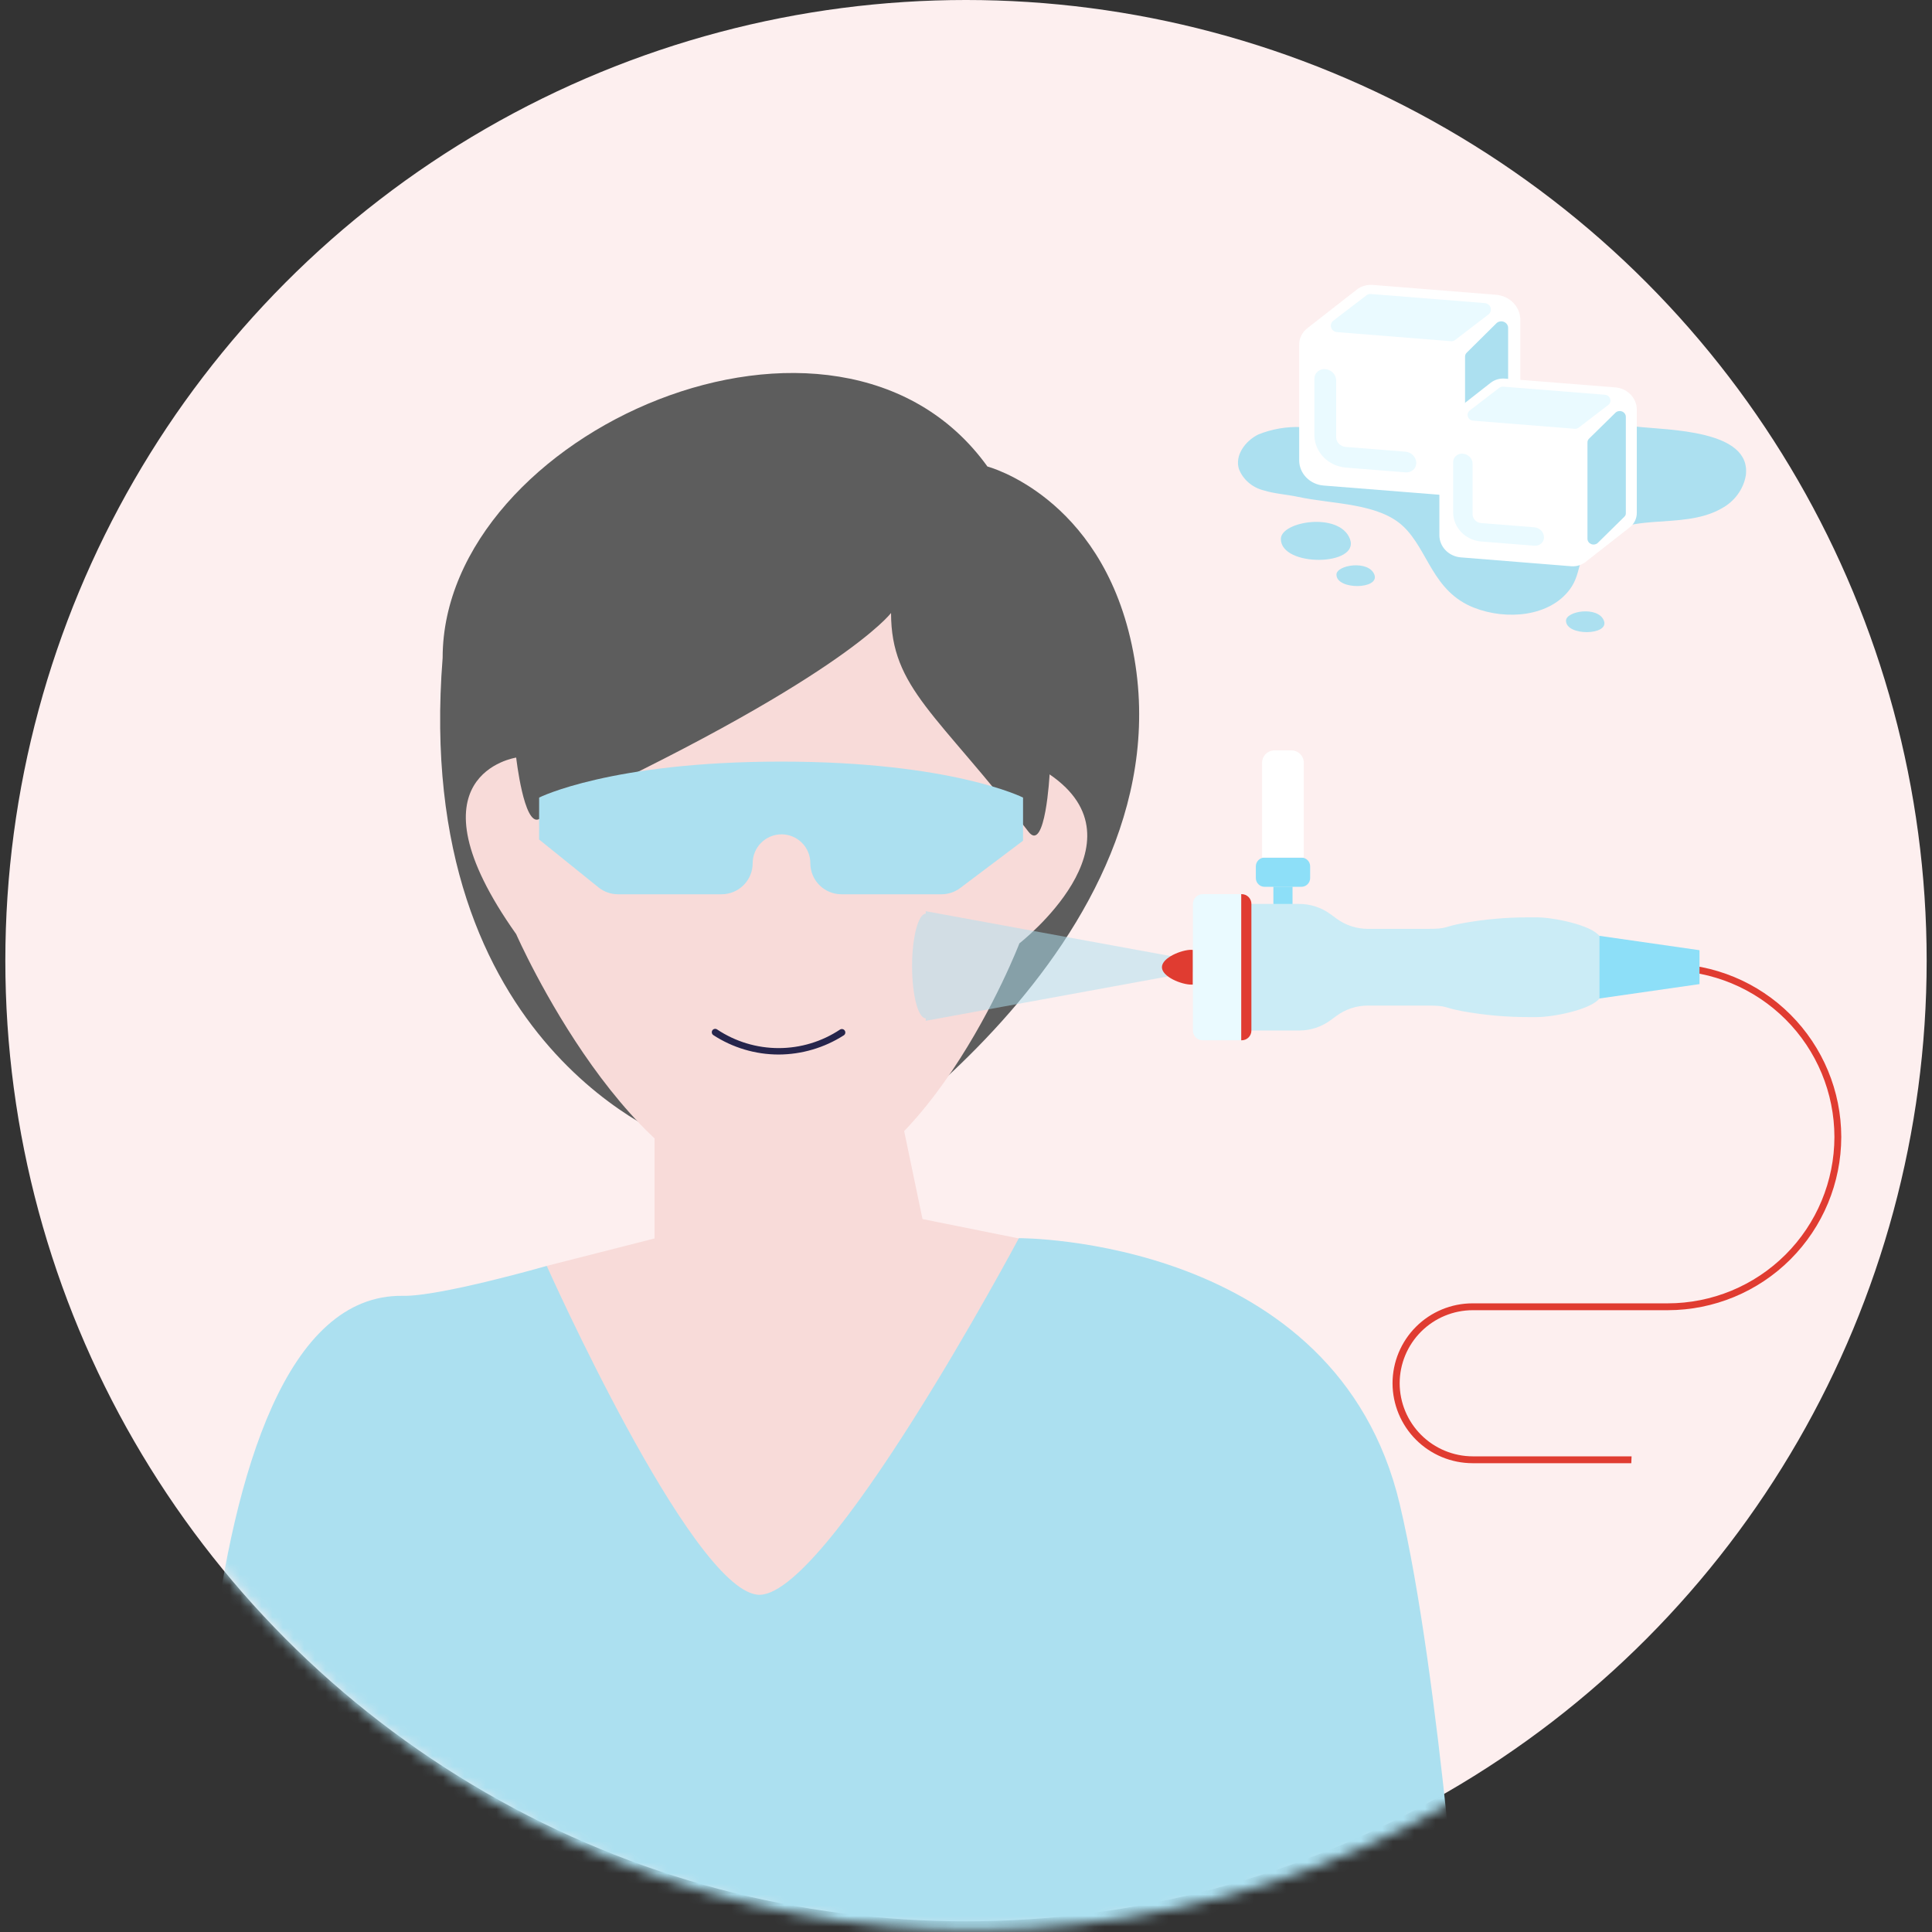<svg width="181" height="181" viewBox="0 0 181 181" fill="none" xmlns="http://www.w3.org/2000/svg">
<rect x="0" y="0" width="181" height="181" fill="#333333" stroke="none"/>
<circle cx="90.5" cy="90" r="90" fill="#FDEFEF"/>
<path d="M136.69 39.629L121.935 40.012C120.545 39.951 119.158 40.189 117.878 40.708C116.645 41.321 115.677 42.665 116.066 43.932C116.254 44.422 116.565 44.86 116.971 45.211C117.378 45.561 117.867 45.813 118.399 45.945C119.44 46.265 120.548 46.321 121.62 46.55C124.848 47.247 129.162 47.108 131.488 49.336C133.813 51.564 134.217 55.414 138.091 56.932C141.15 58.13 145.193 57.775 147.086 55.192C148.135 53.75 147.739 52.462 148.92 51.111C150.329 49.503 152.713 49.064 154.907 48.904C157.101 48.744 159.426 48.709 161.305 47.623C161.897 47.301 162.407 46.857 162.796 46.325C163.186 45.792 163.446 45.185 163.557 44.545C164.115 40.249 156.22 40.297 153.322 39.97C147.812 39.35 142.236 39.49 136.69 39.629Z" fill="#ACE0F0"/>
<path d="M119.998 50.492C119.998 48.828 125.501 47.937 126.469 50.492C127.437 53.048 119.998 53.159 119.998 50.492Z" fill="#ACE0F0"/>
<path d="M125.206 53.834C125.206 52.922 128.222 52.442 128.758 53.834C129.293 55.227 125.206 55.297 125.206 53.834Z" fill="#ACE0F0"/>
<path d="M146.712 58.151C146.712 57.232 149.728 56.759 150.264 58.151C150.799 59.544 146.712 59.613 146.712 58.151Z" fill="#ACE0F0"/>
<path d="M128.604 26.692L140.182 27.618C140.791 27.673 141.358 27.939 141.774 28.365C142.189 28.792 142.424 29.349 142.434 29.93V40.806C142.439 41.095 142.375 41.381 142.248 41.644C142.121 41.906 141.934 42.139 141.701 42.324L137.042 45.973C136.831 46.136 136.588 46.258 136.328 46.332C136.067 46.406 135.794 46.431 135.523 46.404L123.968 45.485C123.358 45.428 122.792 45.16 122.377 44.732C121.962 44.305 121.726 43.748 121.715 43.167V32.297C121.711 32.007 121.774 31.72 121.901 31.456C122.028 31.193 122.215 30.959 122.449 30.772L127.108 27.131C127.528 26.805 128.064 26.648 128.604 26.692V26.692Z" fill="white"/>
<path d="M125.28 31.116L135.919 31.965C136.064 31.98 136.208 31.94 136.322 31.854L139.477 29.438C139.568 29.356 139.631 29.252 139.66 29.137C139.688 29.021 139.68 28.901 139.637 28.79C139.594 28.679 139.518 28.582 139.418 28.511C139.318 28.441 139.198 28.4 139.074 28.393L128.435 27.544C128.291 27.53 128.146 27.57 128.032 27.655L124.877 30.071C124.786 30.153 124.723 30.258 124.695 30.373C124.666 30.488 124.674 30.608 124.717 30.72C124.76 30.831 124.836 30.927 124.936 30.998C125.036 31.068 125.156 31.109 125.28 31.116V31.116Z" fill="#EAFAFF"/>
<path d="M137.254 43.529V33.412C137.253 33.344 137.266 33.276 137.292 33.213C137.319 33.149 137.358 33.092 137.408 33.043L140.219 30.258C140.313 30.179 140.429 30.128 140.553 30.112C140.677 30.095 140.803 30.113 140.917 30.163C141.031 30.213 141.126 30.293 141.192 30.394C141.259 30.495 141.293 30.612 141.29 30.731V40.834C141.291 40.904 141.277 40.973 141.249 41.038C141.221 41.102 141.18 41.161 141.128 41.211L138.318 43.996C138.225 44.075 138.11 44.126 137.987 44.144C137.864 44.161 137.738 44.144 137.624 44.094C137.511 44.045 137.416 43.965 137.35 43.864C137.284 43.764 137.251 43.647 137.254 43.529Z" fill="#ACE0F0"/>
<path d="M126.059 43.806L131.671 44.252C131.801 44.265 131.932 44.251 132.055 44.212C132.179 44.174 132.292 44.11 132.388 44.027C132.484 43.943 132.56 43.841 132.611 43.727C132.662 43.614 132.687 43.491 132.684 43.368C132.68 43.105 132.575 42.853 132.388 42.659C132.202 42.465 131.946 42.343 131.671 42.316L126.059 41.87C125.821 41.848 125.599 41.744 125.437 41.577C125.274 41.41 125.182 41.192 125.178 40.965V35.632C125.174 35.368 125.068 35.115 124.88 34.921C124.692 34.727 124.435 34.606 124.158 34.58C124.029 34.569 123.898 34.583 123.775 34.622C123.651 34.661 123.538 34.724 123.442 34.808C123.346 34.891 123.269 34.992 123.217 35.106C123.165 35.219 123.138 35.341 123.139 35.464V40.805C123.154 41.558 123.46 42.279 123.998 42.832C124.536 43.385 125.27 43.731 126.059 43.806V43.806Z" fill="#EAFAFF"/>
<path d="M141.011 35.472L151.334 36.294C151.884 36.339 152.396 36.579 152.768 36.966C153.14 37.353 153.346 37.859 153.344 38.383V48.055C153.345 48.312 153.287 48.566 153.173 48.8C153.059 49.034 152.892 49.24 152.683 49.405L148.531 52.657C148.152 52.949 147.667 53.089 147.181 53.047L136.858 52.218C136.308 52.173 135.796 51.933 135.423 51.546C135.051 51.159 134.846 50.654 134.848 50.13V40.465C134.845 40.206 134.903 39.95 135.017 39.715C135.131 39.481 135.299 39.273 135.508 39.107L139.661 35.855C140.04 35.565 140.525 35.427 141.011 35.472V35.472Z" fill="white"/>
<path d="M138.047 39.413L147.534 40.172C147.663 40.182 147.791 40.144 147.893 40.068L150.71 37.909C150.788 37.835 150.842 37.742 150.865 37.64C150.888 37.538 150.88 37.431 150.841 37.334C150.803 37.236 150.735 37.151 150.647 37.089C150.559 37.027 150.453 36.99 150.343 36.983L140.842 36.224C140.711 36.212 140.581 36.247 140.475 36.322L137.665 38.48C137.584 38.554 137.529 38.65 137.504 38.754C137.48 38.858 137.489 38.967 137.53 39.067C137.571 39.166 137.641 39.252 137.733 39.314C137.825 39.375 137.934 39.41 138.047 39.413Z" fill="#EAFAFF"/>
<path d="M148.722 50.492V41.44C148.722 41.316 148.772 41.197 148.861 41.106L151.371 38.641C151.454 38.573 151.557 38.529 151.666 38.514C151.775 38.499 151.886 38.515 151.986 38.559C152.086 38.604 152.171 38.674 152.229 38.763C152.288 38.851 152.319 38.954 152.317 39.059V48.083C152.319 48.144 152.308 48.204 152.284 48.261C152.26 48.317 152.224 48.368 152.178 48.41L149.668 50.882C149.587 50.949 149.487 50.993 149.38 51.008C149.274 51.024 149.165 51.011 149.066 50.97C148.967 50.929 148.882 50.863 148.821 50.778C148.76 50.694 148.726 50.594 148.722 50.492V50.492Z" fill="#ACE0F0"/>
<path d="M138.744 50.729L143.741 51.126C143.856 51.138 143.973 51.126 144.084 51.092C144.195 51.058 144.296 51.001 144.382 50.927C144.468 50.853 144.537 50.762 144.583 50.66C144.629 50.559 144.652 50.45 144.65 50.339C144.648 50.103 144.554 49.877 144.386 49.703C144.218 49.53 143.988 49.421 143.741 49.399L138.744 49.002C138.532 48.982 138.335 48.888 138.19 48.74C138.046 48.591 137.964 48.397 137.959 48.194V43.438C137.955 43.204 137.86 42.979 137.692 42.807C137.524 42.635 137.295 42.528 137.049 42.505C136.934 42.494 136.817 42.505 136.706 42.539C136.596 42.574 136.494 42.63 136.408 42.704C136.322 42.779 136.253 42.87 136.207 42.971C136.161 43.072 136.138 43.182 136.14 43.292V48.048C136.152 48.72 136.425 49.365 136.905 49.859C137.385 50.353 138.039 50.663 138.744 50.729V50.729Z" fill="#EAFAFF"/>
<mask id="mask0_908_7939" style="mask-type:alpha" maskUnits="userSpaceOnUse" x="1" y="0" width="181" height="181">
<path d="M114.507 177.735C162.518 164.867 191.013 115.514 178.151 67.501C165.29 19.488 115.943 -9.002 67.932 3.866C19.921 16.734 -8.574 66.087 4.288 114.1C17.149 162.113 66.496 190.604 114.507 177.735Z" fill="#E03C31"/>
</mask>
<g mask="url(#mask0_908_7939)">
<path d="M63.72 107.022C63.72 107.022 38.552 98.403 41.469 61.627C41.469 40.535 78.44 24.14 92.508 43.706C92.508 43.706 103.039 46.446 106.025 60.383C112.048 88.475 77.129 109.949 77.129 109.949L63.72 107.022Z" fill="#5D5D5D"/>
<path d="M83.478 57.425C83.478 57.425 78.781 63.738 50.479 76.75C49.085 77.392 48.359 70.975 48.359 70.975C48.359 70.975 37.743 72.535 48.359 87.517C48.359 87.517 59.149 112.117 72.764 112.117C86.379 112.117 95.505 88.377 95.505 88.377C95.505 88.377 107.675 78.906 98.331 72.548C98.331 72.548 97.939 79.978 96.352 77.918C87.837 66.843 83.478 64.515 83.478 57.425Z" fill="#F8DBD9"/>
<path d="M61.32 99.777V116.024L51.224 118.597V150.832H92.365L95.454 116.024L86.424 114.208L82.744 96.543L61.32 99.777Z" fill="#F8DBD9"/>
<path d="M51.222 118.597C51.222 118.597 64.6 148.574 70.913 149.395C77.226 150.216 95.452 115.998 95.452 115.998C95.452 115.998 125.193 115.844 131.134 140.913C134.955 157.031 137.209 188.74 137.209 188.74H18.328C18.328 188.74 15.881 121.08 37.742 121.401C41.185 121.477 51.222 118.597 51.222 118.597Z" fill="#ACE0F0"/>
<path d="M50.504 78.647L56.072 83.138C56.593 83.554 57.241 83.78 57.908 83.78H67.593C67.977 83.781 68.357 83.706 68.712 83.559C69.067 83.413 69.39 83.198 69.661 82.927C69.933 82.655 70.148 82.333 70.294 81.979C70.441 81.624 70.516 81.244 70.515 80.86C70.517 80.145 70.802 79.46 71.309 78.954C71.816 78.449 72.503 78.165 73.219 78.165V78.165C73.934 78.165 74.62 78.45 75.126 78.955C75.632 79.46 75.916 80.146 75.916 80.86C75.915 81.244 75.99 81.624 76.137 81.979C76.284 82.333 76.499 82.655 76.77 82.927C77.042 83.198 77.364 83.413 77.719 83.559C78.074 83.706 78.454 83.781 78.838 83.78H88.202C88.834 83.78 89.449 83.575 89.955 83.196L95.844 78.762V74.72C95.844 74.72 89.178 71.351 73.18 71.351C57.183 71.351 50.51 74.72 50.51 74.72L50.504 78.647Z" fill="#ACE0F0"/>
<path d="M72.943 98.794C70.766 98.791 68.637 98.156 66.816 96.966C66.748 96.915 66.703 96.839 66.689 96.755C66.676 96.672 66.696 96.586 66.745 96.516C66.796 96.448 66.872 96.403 66.957 96.391C67.041 96.379 67.126 96.401 67.195 96.452C68.899 97.586 70.901 98.191 72.949 98.191C74.997 98.191 76.999 97.586 78.703 96.452C78.74 96.43 78.78 96.415 78.822 96.409C78.864 96.403 78.906 96.404 78.948 96.415C78.989 96.425 79.028 96.443 79.062 96.468C79.096 96.493 79.125 96.525 79.146 96.561C79.169 96.597 79.184 96.636 79.191 96.677C79.198 96.718 79.196 96.76 79.186 96.801C79.177 96.842 79.159 96.88 79.135 96.914C79.11 96.948 79.079 96.976 79.044 96.998C77.222 98.163 75.106 98.786 72.943 98.794Z" fill="#26254C"/>
</g>
<g clip-path="url(#clip0_908_7939)">
<path opacity="0.51" d="M113.005 90.179C109.98 89.627 89.211 85.829 86.732 85.367V85.598C86.038 85.598 85.447 87.792 85.447 90.5C85.447 93.207 86.012 95.402 86.732 95.402V95.633L113.005 90.82L113.326 90.763V90.237L113.005 90.179Z" fill="#ACE0F0"/>
<path d="M121.919 80.343H118.476C118.022 80.343 117.654 80.71 117.654 81.164V82.261C117.654 82.715 118.022 83.082 118.476 83.082H121.919C122.373 83.082 122.741 82.715 122.741 82.261V81.164C122.741 80.71 122.373 80.343 121.919 80.343Z" fill="#8DDFF8"/>
<path d="M152.829 137.08H137.955C135.968 137.077 134.064 136.287 132.659 134.883C131.255 133.479 130.464 131.577 130.46 129.592C130.462 127.607 131.252 125.703 132.657 124.299C134.063 122.895 135.968 122.106 137.955 122.104H156.233C160.373 122.106 164.344 120.465 167.274 117.543C170.204 114.62 171.853 110.655 171.858 106.519C171.853 102.387 170.208 98.426 167.283 95.504C164.359 92.582 160.394 90.939 156.258 90.933H150.344V90.292H156.258C160.564 90.297 164.693 92.008 167.737 95.05C170.782 98.092 172.495 102.217 172.5 106.519C172.493 110.82 170.78 114.944 167.736 117.985C164.691 121.027 160.564 122.739 156.258 122.746H137.981C136.164 122.747 134.422 123.469 133.137 124.753C131.852 126.036 131.13 127.777 131.128 129.592C131.132 131.407 131.855 133.146 133.139 134.429C134.423 135.712 136.164 136.435 137.981 136.438H152.855L152.829 137.08Z" fill="#E03C31"/>
<path d="M121.09 83.069H119.298V85.366H121.09V83.069Z" fill="#8DDFF8"/>
<path d="M143.999 85.943H143.139C141.108 85.943 139.081 86.123 137.083 86.482C135.085 86.842 135.734 87.021 133.705 87.021H128.149C127.096 87.022 126.07 86.687 125.221 86.065L124.643 85.642C123.793 85.02 122.767 84.685 121.714 84.686H117V96.543H121.714C122.767 96.544 123.793 96.209 124.643 95.587L125.221 95.164C126.07 94.542 127.096 94.207 128.149 94.208H133.705C135.734 94.208 135.085 94.387 137.083 94.747C139.081 95.106 141.108 95.286 143.139 95.286H143.999C145.464 95.286 148.983 94.612 149.837 93.553V87.676C148.983 86.624 145.464 85.943 143.999 85.943Z" fill="#CBECF6"/>
<path d="M119.406 70.299H120.98C121.29 70.299 121.587 70.422 121.806 70.641C122.025 70.86 122.148 71.157 122.148 71.467V80.341H118.237V71.467C118.237 71.157 118.36 70.86 118.58 70.641C118.799 70.422 119.096 70.299 119.406 70.299V70.299Z" fill="white"/>
<path d="M159.219 92.196L149.836 93.544V87.673L159.219 89.02V92.196Z" fill="#8DDFF8"/>
<path d="M111.599 88.983C110.693 88.983 108.856 89.714 108.856 90.613C108.856 91.511 110.693 92.243 111.599 92.243H111.759V88.996L111.599 88.983Z" fill="#E03C31"/>
<path d="M116.325 83.768H116.28V97.461H116.325C116.445 97.461 116.564 97.437 116.675 97.391C116.786 97.345 116.887 97.277 116.972 97.192C117.057 97.106 117.124 97.005 117.169 96.894C117.215 96.782 117.238 96.663 117.237 96.543V84.686C117.238 84.566 117.215 84.446 117.169 84.335C117.124 84.224 117.057 84.123 116.972 84.037C116.887 83.952 116.786 83.884 116.675 83.838C116.564 83.792 116.445 83.768 116.325 83.768V83.768Z" fill="#E03C31"/>
<path d="M112.671 83.768C112.428 83.77 112.196 83.867 112.025 84.039C111.855 84.211 111.759 84.443 111.759 84.686V96.543C111.759 96.785 111.855 97.018 112.025 97.19C112.196 97.362 112.428 97.459 112.671 97.461H116.28V83.768H112.671Z" fill="#EAFAFF"/>
</g>
<defs>
<clipPath id="clip0_908_7939">
<rect width="87.053" height="66.781" fill="white" transform="translate(85.447 70.299)"/>
</clipPath>
</defs>
</svg>
